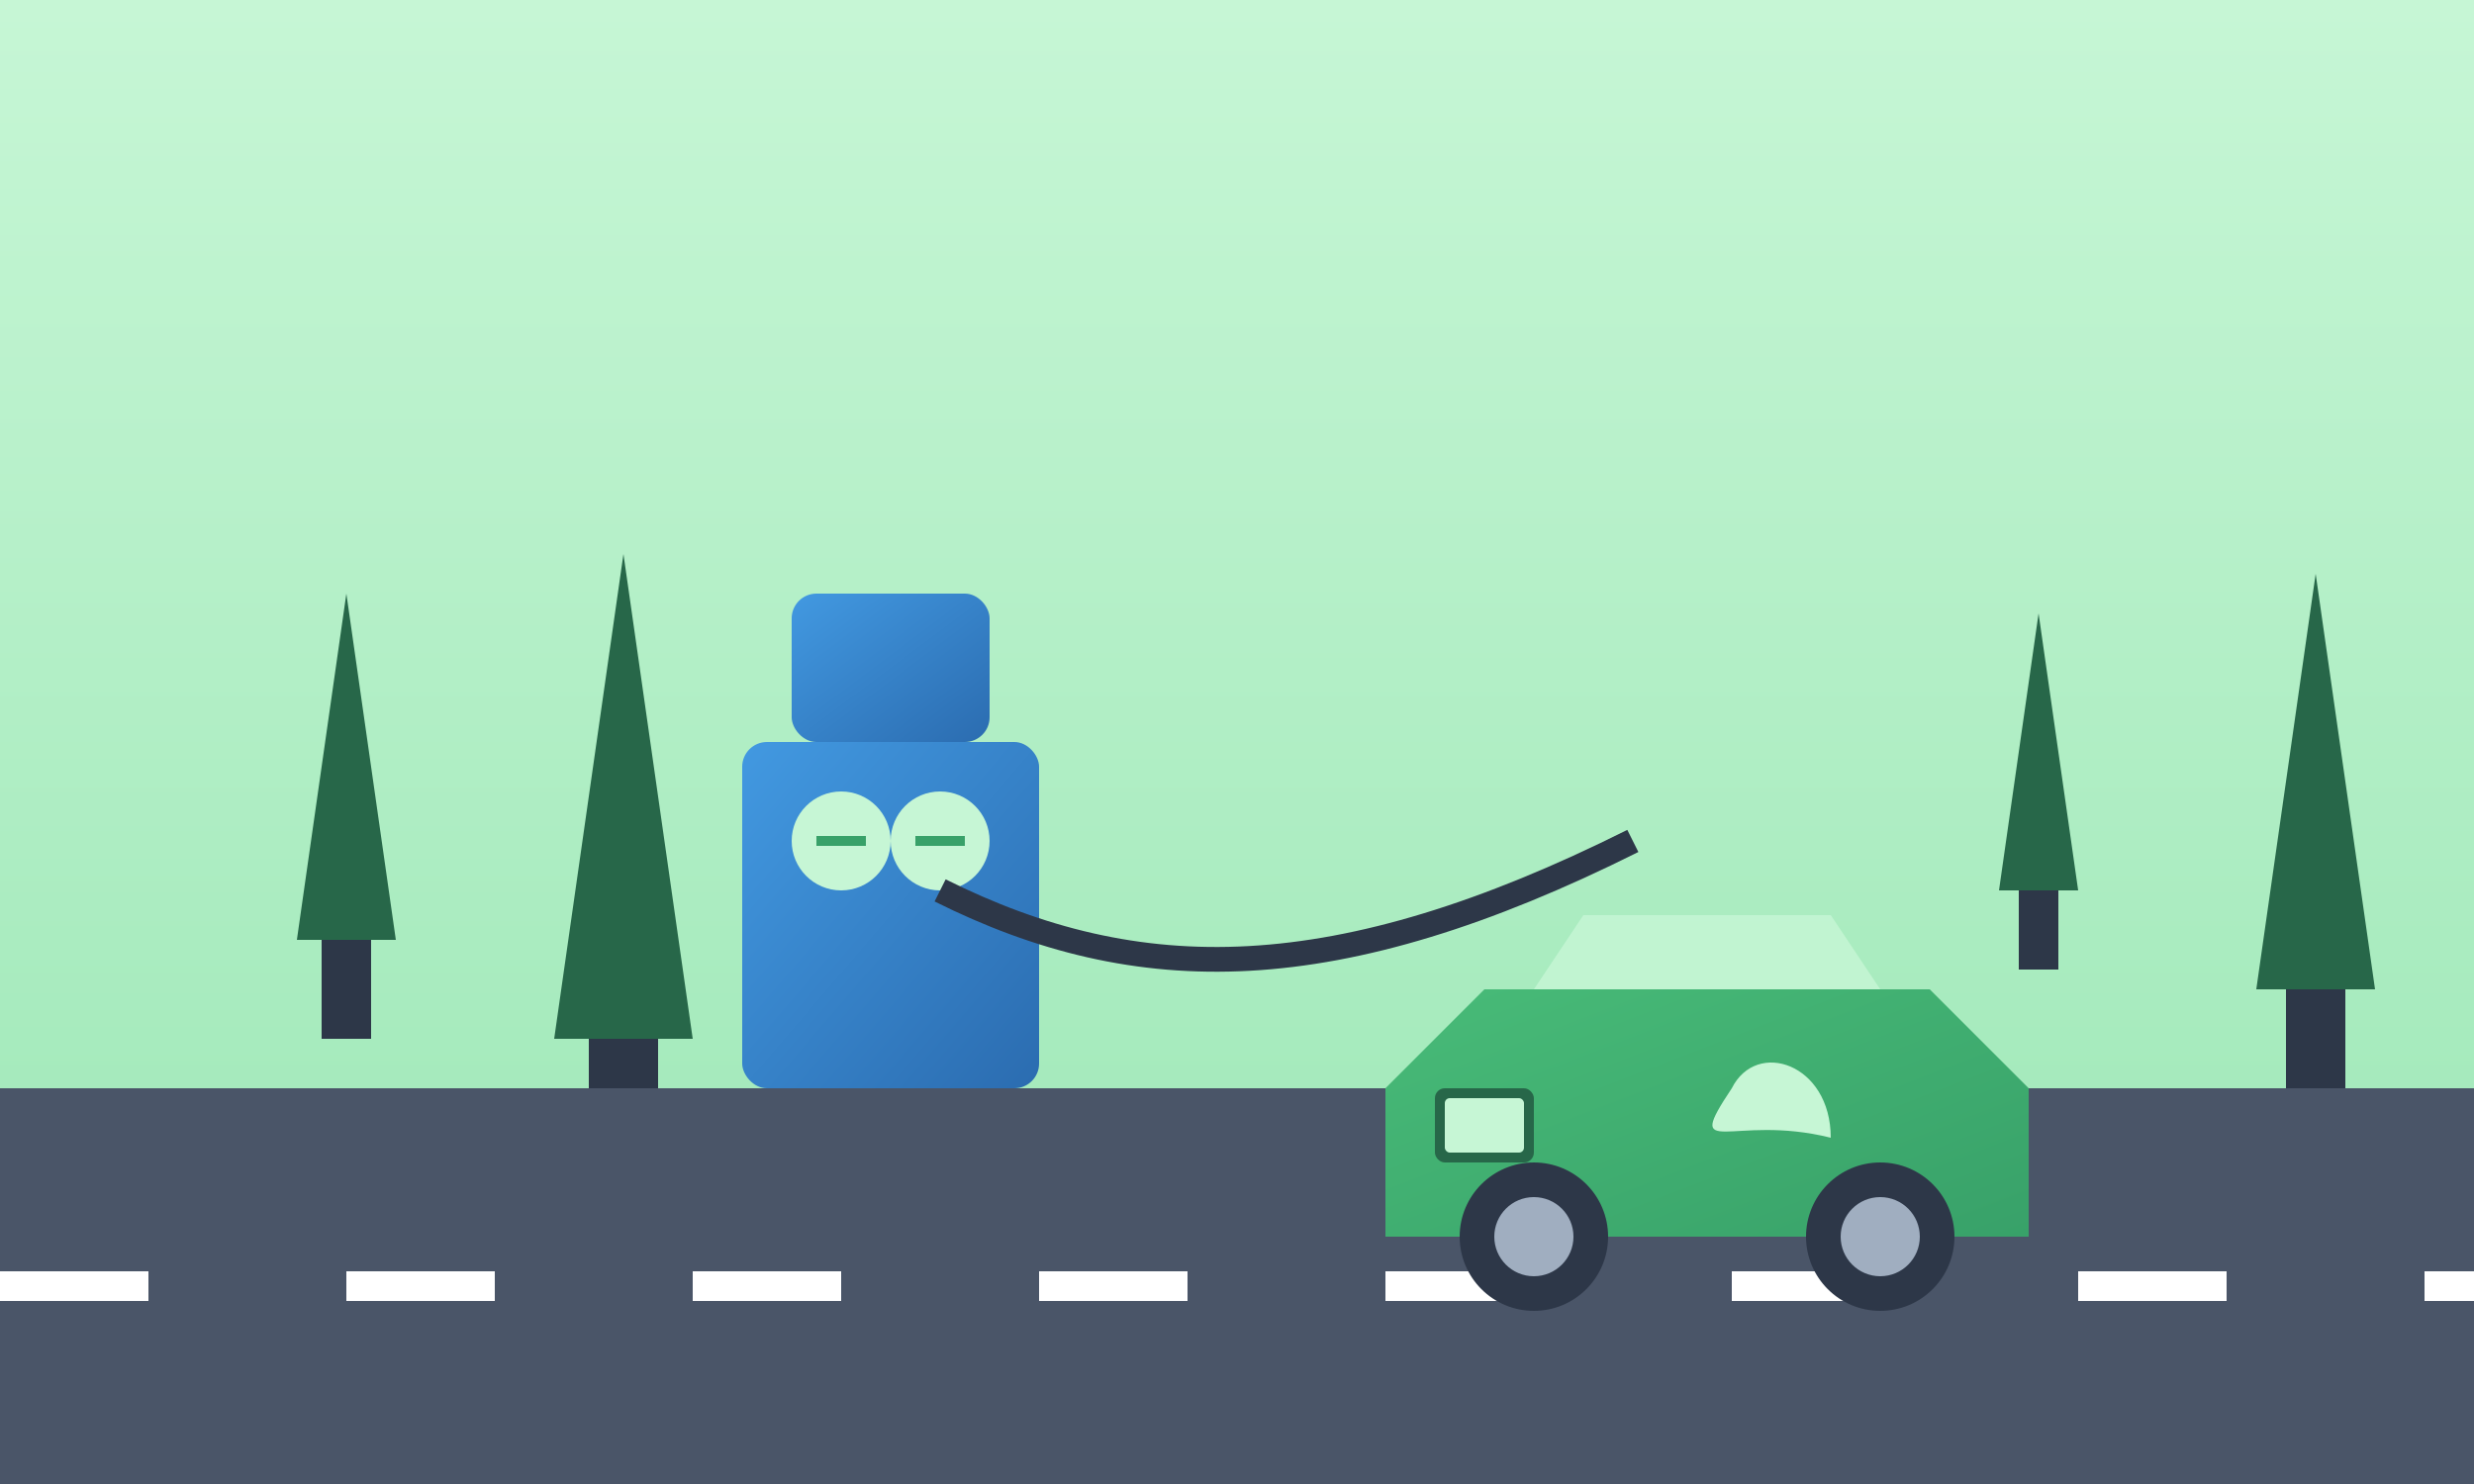 <svg xmlns="http://www.w3.org/2000/svg" width="500" height="300" viewBox="0 0 500 300">
  <rect x="0" y="0" width="500" height="300" fill="#808080" stroke="none"/>
  <defs>
    <linearGradient id="sky-gradient" x1="0%" y1="0%" x2="0%" y2="100%">
      <stop offset="0%" stop-color="#c6f6d5" />
      <stop offset="100%" stop-color="#9ae6b4" />
    </linearGradient>
    <linearGradient id="car-gradient" x1="0%" y1="0%" x2="100%" y2="100%">
      <stop offset="0%" stop-color="#48bb78" />
      <stop offset="100%" stop-color="#38a169" />
    </linearGradient>
    <linearGradient id="charging-gradient" x1="0%" y1="0%" x2="100%" y2="100%">
      <stop offset="0%" stop-color="#4299e1" />
      <stop offset="100%" stop-color="#2b6cb0" />
    </linearGradient>
  </defs>
  
  <!-- Background -->
  <rect width="500" height="300" fill="url(#sky-gradient)" />
  
  <!-- Trees in background -->
  <g transform="translate(380, 100) scale(0.8)">
    <path d="M30,100 L40,30 L50,100 Z" fill="#276749" />
    <rect x="35" y="100" width="10" height="20" fill="#2d3748" />
  </g>
  <g transform="translate(420, 80) scale(1.2)">
    <path d="M30,100 L40,30 L50,100 Z" fill="#276749" />
    <rect x="35" y="100" width="10" height="20" fill="#2d3748" />
  </g>
  <g transform="translate(30, 90) scale(1.0)">
    <path d="M30,100 L40,30 L50,100 Z" fill="#276749" />
    <rect x="35" y="100" width="10" height="20" fill="#2d3748" />
  </g>
  <g transform="translate(70, 70) scale(1.4)">
    <path d="M30,100 L40,30 L50,100 Z" fill="#276749" />
    <rect x="35" y="100" width="10" height="20" fill="#2d3748" />
  </g>
  
  <!-- Road -->
  <rect x="0" y="220" width="500" height="80" fill="#4a5568" />
  <path d="M0,260 L40,260 M70,260 L110,260 M140,260 L180,260 M210,260 L250,260 M280,260 L320,260 M350,260 L390,260 M420,260 L460,260 M490,260 L500,260" stroke="white" stroke-width="6" stroke-dasharray="30,30" />
  
  <!-- Charging Station -->
  <rect x="150" y="150" width="60" height="70" rx="5" ry="5" fill="url(#charging-gradient)" />
  <rect x="160" y="120" width="40" height="30" rx="5" ry="5" fill="url(#charging-gradient)" />
  <circle cx="170" cy="170" r="10" fill="#c6f6d5" />
  <circle cx="190" cy="170" r="10" fill="#c6f6d5" />
  <path d="M165,170 L175,170 M185,170 L195,170" stroke="#38a169" stroke-width="2" />
  
  <!-- Charging Cable -->
  <path d="M190,180 C230,200 270,200 330,170" stroke="#2d3748" stroke-width="5" fill="transparent" />
  
  <!-- Electric Car -->
  <g transform="translate(280, 200)">
    <!-- Car body -->
    <path d="M0,20 L20,0 L110,0 L130,20 L130,50 L0,50 Z" fill="url(#car-gradient)" />
    <!-- Windows -->
    <path d="M30,0 L40,-15 L90,-15 L100,0 Z" fill="#c6f6d5" opacity="0.8" />
    <!-- Wheels -->
    <circle cx="30" cy="50" r="15" fill="#2d3748" />
    <circle cx="30" cy="50" r="8" fill="#a0aec0" />
    <circle cx="100" cy="50" r="15" fill="#2d3748" />
    <circle cx="100" cy="50" r="8" fill="#a0aec0" />
    <!-- Charging port flap -->
    <rect x="10" y="20" width="20" height="15" rx="2" ry="2" fill="#276749" />
    <rect x="12" y="22" width="16" height="11" rx="1" ry="1" fill="#c6f6d5" />
    <!-- Eco leaf logo -->
    <path d="M70,20 C75,10 90,15 90,30 C70,25 60,35 70,20 Z" fill="#c6f6d5" />
  </g>
</svg>